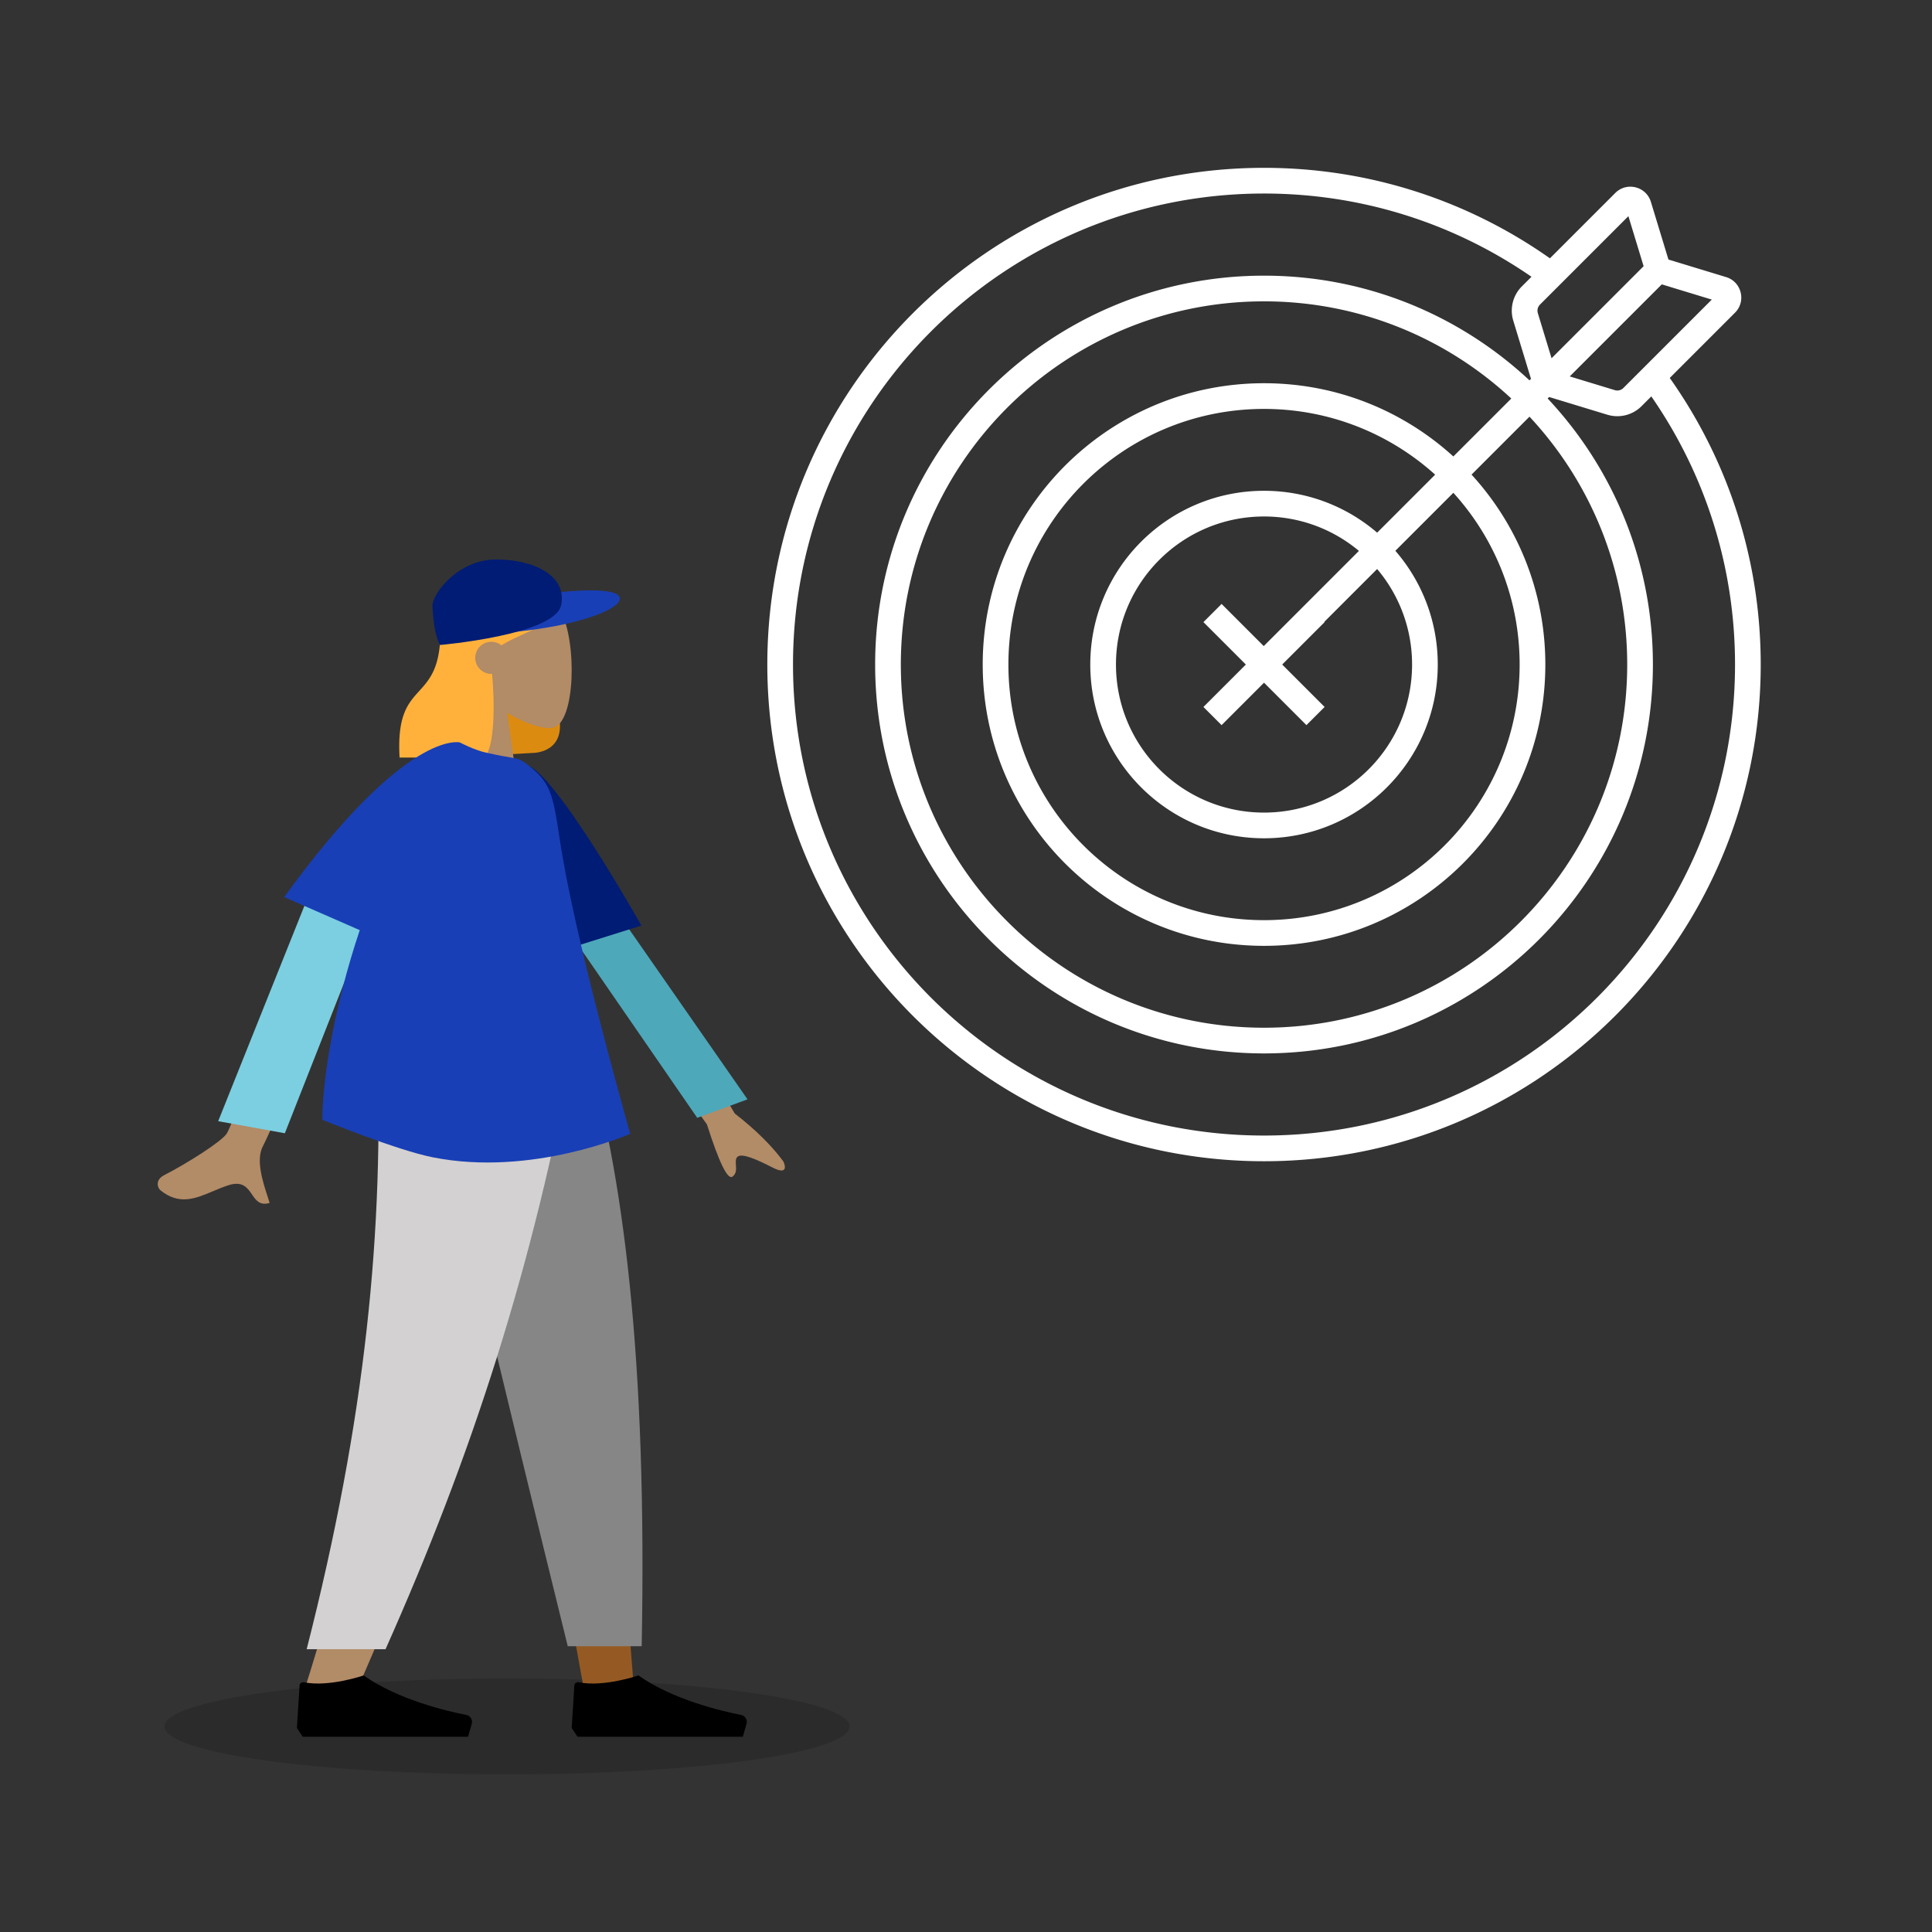 <svg xmlns="http://www.w3.org/2000/svg" width="564" height="564" fill="none"><rect width="100%" height="100%" fill="#333333" stroke="none"/><path fill="#fff" fill-rule="evenodd" d="M224 193.996c0-80.081 64.919-145 145-145 31.068 0 59.863 9.775 83.464 26.416l19.077-19.076c3.336-3.337 9.025-1.914 10.398 2.6l5.123 16.83 16.831 5.123c4.513 1.374 5.935 7.062 2.599 10.398l-19.047 19.048C504.17 133.973 514 162.841 514 193.996c0 80.081-64.919 145-145 145s-145-64.919-145-145m258.06-78.276-2.852 2.852a10 10 0 0 1-9.983 2.495l-16.99-5.171-.435.435c19.054 20.305 30.724 47.622 30.724 77.665 0 62.697-50.826 113.523-113.523 113.523s-113.524-50.826-113.524-113.523S306.304 80.473 369.001 80.473c29.956 0 57.203 11.603 77.49 30.56l.441-.44-5.171-16.99a10 10 0 0 1 2.496-9.983l2.821-2.821C424.9 65.472 398.004 56.496 369 56.496c-75.939 0-137.5 61.561-137.5 137.5s61.561 137.5 137.5 137.5 137.5-61.561 137.5-137.5c0-29.09-9.03-56.061-24.44-78.276m-23.815-5.834 13.164 4.006a2.5 2.5 0 0 0 2.496-.624l25.811-25.81-14.599-4.444zm21.569-32.175-4.443-14.599-25.811 25.811a2.5 2.5 0 0 0-.624 2.496l4.006 13.163zm-38.629 38.629c-18.928-17.602-44.299-28.367-72.184-28.367-58.555 0-106.024 47.468-106.024 106.023s47.469 106.023 106.024 106.023 106.023-47.468 106.023-106.023c0-27.971-10.832-53.413-28.53-72.359l-16.914 16.914c13.379 14.61 21.542 34.074 21.542 55.445 0 45.354-36.767 82.121-82.121 82.121-45.355 0-82.122-36.767-82.122-82.121s36.767-82.121 82.122-82.121c21.285 0 40.678 8.098 55.268 21.38zm-22.226 22.225c-13.227-11.929-30.744-19.19-49.958-19.19-41.213 0-74.622 33.409-74.622 74.621s33.409 74.621 74.622 74.621 74.621-33.409 74.621-74.621c0-19.3-7.327-36.889-19.351-50.136l-16.931 16.931c7.713 8.897 12.38 20.506 12.38 33.205 0 28.012-22.708 50.72-50.719 50.72s-50.72-22.708-50.72-50.72c0-28.011 22.708-50.719 50.72-50.719 12.613 0 24.15 4.604 33.024 12.223zm-22.256 22.256a43.05 43.05 0 0 0-27.702-10.044c-23.87 0-43.22 19.35-43.22 43.219 0 23.87 19.35 43.22 43.22 43.22s43.219-19.35 43.219-43.22a43.05 43.05 0 0 0-10.199-27.886l-15.417 15.417.085.084-12.385 12.385 12.385 12.386-5.304 5.303L369 199.3l-12.385 12.385-5.303-5.303 12.385-12.386-12.385-12.385 5.303-5.303 12.301 12.301z" clip-rule="evenodd"/><path fill="#000" d="M148 517.996c-55.228 0-100-6.268-100-14s44.772-14 100-14 100 6.268 100 14-44.772 14-100 14" opacity=".15"/><path fill="#DC8B11" d="m139.587 220.687 17.714-41.753s2.654 12.299 5.922 30.323c1.946 10.733-7.795 10.551-7.795 10.551z"/><path fill="#B28B67" fill-rule="evenodd" d="M148.065 208.111c5.526 3.326 10.955 4.933 13.504 4.277 6.391-1.645 6.978-24.991 2.033-34.195-4.945-9.203-30.366-13.215-31.647 5.021-.445 6.329 2.217 11.977 6.149 16.586l-7.051 32.814h20.48z" clip-rule="evenodd"/><path fill="#FFB13C" fill-rule="evenodd" d="M129.245 183.322c.595-.587 1.17-1.156 1.741-1.664l-.027-.662s6.427-13.141 16.309-13.141c9.873 0 12.995 4.584 15.649 8.48l.007.01c-1.388 4.757-5.572 6.681-10.304 8.858-2.037.937-4.175 1.92-6.236 3.196a4.68 4.68 0 0 0-2.957-1.047 4.69 4.69 0 0 0-4.694 4.687 4.69 4.69 0 0 0 4.907 4.682c.944 10.121.566 21.679-2.247 24.423h-24.746c-.711-12.325 2.482-15.841 5.745-19.433 3.07-3.381 6.201-6.829 6.201-17.748q.331-.323.652-.641" clip-rule="evenodd"/><path fill="#193FB6" d="M180.928 174.496c.615 2.906-9.503 7.038-24.024 9.141s-26.972 2.298-27.587-.609 10.659-6.967 25.18-9.069c14.522-2.103 25.817-2.37 26.431.537"/><path fill="#001C74" d="M163.816 176.636c-1.757 8.73-35.329 11.65-35.329 11.65s-1.824-2.355-2.231-11.294c-.17-3.728 7.559-13.61 18.444-13.662s20.874 4.577 19.116 13.306"/><path fill="#955A23" fill-rule="evenodd" d="m124.227 303.34 31.258 107.559 14.702 80.758h14.757l-14.73-188.317z" clip-rule="evenodd"/><path fill="#B28B67" fill-rule="evenodd" d="M110.179 303.34c2.181 55.876 1.321 86.353.833 91.43-.489 5.076-3.26 39.076-22.144 98.591h15.348c25.009-57.094 33.74-91.094 36.608-98.591 2.869-7.497 11.34-37.974 23.708-91.43z" clip-rule="evenodd"/><path fill="#868686" fill-rule="evenodd" d="M123.556 303.34q12.195 55.517 42.188 177.239h21.583c1.594-83.29-5.187-138.11-16.931-177.239z" clip-rule="evenodd"/><path fill="#D3D1D1" fill-rule="evenodd" d="M110.07 303.34c2.136 55.876-3.4 110.926-20.548 178.109h23.028c25.056-56.242 43.014-111.019 55.287-178.109z" clip-rule="evenodd"/><path fill="#000" fill-rule="evenodd" d="m86.68 504.44.77-12.386c.04-.64.662-1.078 1.29-.952 7.381 1.475 17.418-2 17.418-2 10.064 7.119 24.486 10.461 29.96 11.53 1.181.231 1.93 1.422 1.602 2.58l-1.075 3.784H88.374zm80.213 0 .77-12.386c.039-.64.662-1.078 1.291-.952 7.381 1.475 17.417-2 17.417-2 10.065 7.119 24.487 10.461 29.96 11.53 1.181.231 1.931 1.422 1.602 2.58l-1.075 3.784h-48.271z" clip-rule="evenodd"/><path fill="#B28B67" fill-rule="evenodd" d="M66.162 330.96c3.122-4.709 31.452-86.612 31.452-86.612l18.527 2.429s-37.602 84.62-39.32 87.686c-2.233 3.981-.13 10.447 1.295 14.832.22.678.425 1.307.594 1.868-2.865.866-3.98-.764-5.156-2.482-1.328-1.941-2.734-3.995-6.825-2.692-1.581.503-3.098 1.143-4.58 1.768-5.119 2.159-9.821 4.143-15.309-.285-.87-.702-1.624-3.024 1.094-4.417 6.773-3.472 16.701-9.793 18.228-12.095m148.345-5.885-45.26-75.68-11.302 11.372 48.423 67.465q5.349 16.786 7.461 15.252c1.187-.862 1.093-2.174 1.006-3.382-.067-.941-.13-1.819.421-2.374 1.258-1.265 5.912.873 10.243 3.091 4.33 2.218 3.861-.316 3.195-1.75q-5.131-6.965-14.187-13.994" clip-rule="evenodd"/><path fill="#7BCFE0" d="m92.528 255.294 17.621 6.986-26.993 68.545-19.466-3.52z"/><path fill="#4DA8BA" d="m173.899 257.238-12.179 8.417 41.821 60.671 14.681-5.402z"/><path fill="#001C74" fill-rule="evenodd" d="m152.821 229.087 1.458-.954-1.458-4.889c7.349-1.226 34.412 46.955 34.412 46.955l-19.71 6.191c-10.35-18.185-15.248 1.278-14.702-47.303" clip-rule="evenodd"/><path fill="#193FB6" d="M82.96 261.881c35.738-49.321 51.29-45.145 51.29-45.145s4.087 2.209 7.811 3.022c.891.194 1.781.38 2.657.563 4.327.906 6.576.882 8.38 2.215 7.748 5.722 8.205 8.711 10.422 23.221 2.1 13.746 7.488 38.684 20.445 85.232 0 0-28.592 12.636-57.605 6.865-10.621-2.112-32.26-10.952-32.26-10.952 0-11.34 3.334-32.769 10.921-55.369z"/></svg>